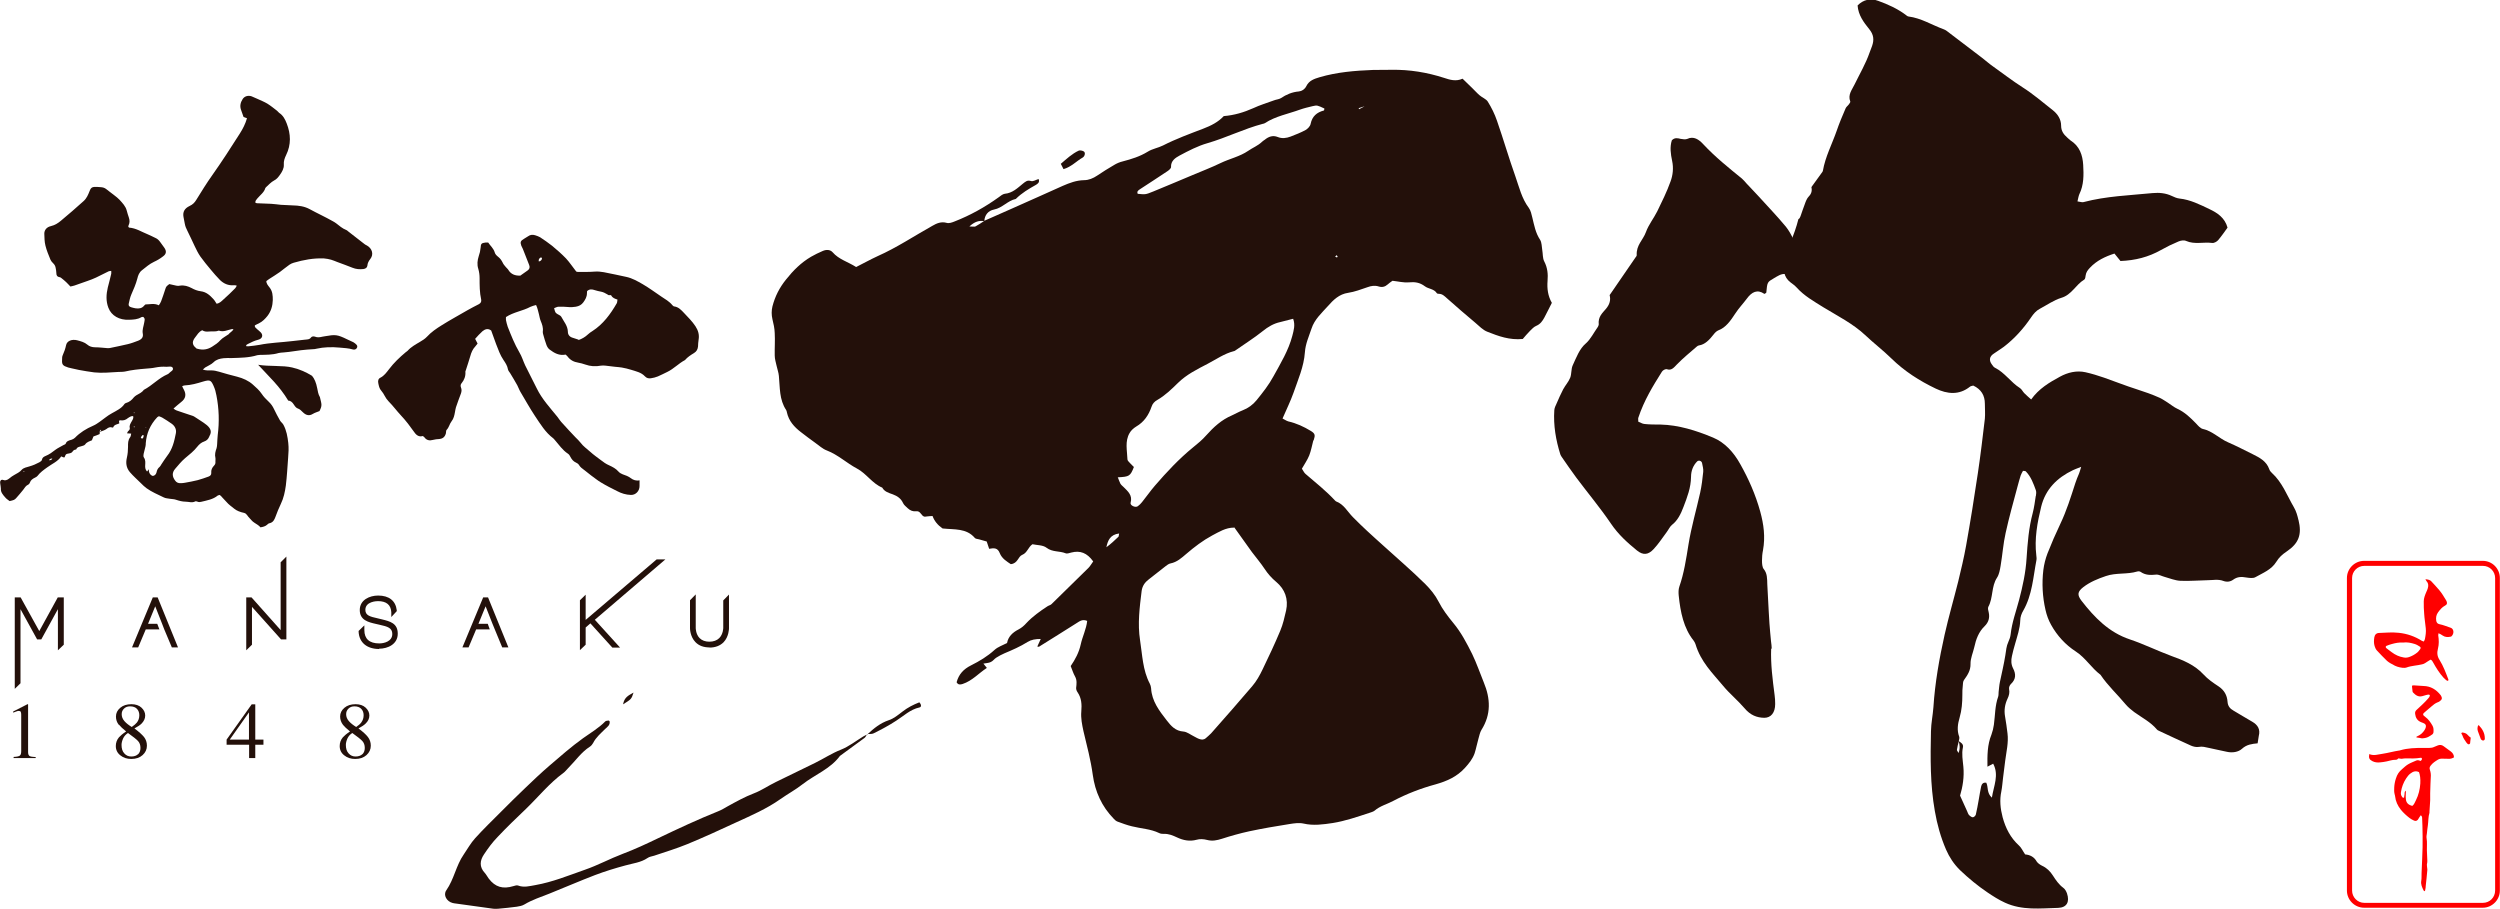 <?xml version="1.0" encoding="UTF-8"?>
<svg xmlns="http://www.w3.org/2000/svg" id="_レイヤー_1" viewBox="0 0 174.42 63.4">
  <defs>
    <style>.cls-1{fill:#23100a;}.cls-2{fill:red;}</style>
  </defs>
  <path class="cls-1" d="M123.61,45.26c0-.17-.03-.35-.05-.52-.04-.42-.08-.83-.11-1.25-.02-.28-.04-.56-.05-.84-.03-.63-.07-1.26-.1-1.89-.01-.39,0-.76-.25-1.06-.1-.12-.12-.38-.12-.58,0-.24.02-.49.07-.73.17-.93.05-1.81-.19-2.69-.33-1.2-.82-2.3-1.39-3.31-.47-.85-1.09-1.52-1.9-1.86-1.2-.5-2.41-.88-3.67-.91-.37,0-.75,0-1.12-.04-.15-.01-.29-.11-.43-.16,0-.14-.02-.22,0-.27.4-1.21,1.02-2.22,1.65-3.22.07-.11.25-.2.35-.17.31.11.48-.11.7-.34.44-.45.92-.84,1.38-1.24.04-.04.1-.07.15-.08.42-.06.73-.39,1.02-.76.09-.12.21-.24.33-.29.52-.19.85-.66,1.19-1.18.24-.37.54-.68.8-1.03.35-.48.74-.67,1.22-.34.03.02.09-.05.14-.08.07-.74.07-.74.52-1,.26-.15.52-.34.81-.3.25-.76.45-1.55.59-2.39-.18-.34-.34-.65-.55-.91-.63-.76-1.3-1.45-1.95-2.17-.27-.29-.54-.57-.81-.86-.1-.11-.2-.24-.31-.33-.92-.75-1.85-1.49-2.7-2.4-.3-.33-.67-.58-1.11-.37-.14.06-.31.02-.46,0-.21-.05-.42-.11-.62.1-.15.47-.08.96.02,1.43.11.51.05,1.01-.11,1.44-.26.73-.6,1.41-.93,2.09-.25.5-.6.92-.79,1.45-.2.55-.68.9-.64,1.6,0,.06-.05.12-.09.17-.59.86-1.18,1.72-1.8,2.62.09.34,0,.65-.25.95-.24.29-.57.55-.51,1.1,0,.05-.04.13-.07.18-.27.38-.5.85-.82,1.13-.46.39-.67.99-.93,1.55-.11.24-.07.6-.17.85-.12.3-.34.53-.49.81-.17.32-.31.65-.46.99-.07.15-.15.31-.16.47-.07,1.07.11,2.09.42,3.08.02.06.06.12.09.17.34.49.68.99,1.03,1.46.8,1.07,1.65,2.08,2.41,3.2.53.78,1.15,1.33,1.81,1.87.45.37.81.3,1.17-.09.33-.35.61-.78.9-1.17.13-.17.23-.4.38-.52.39-.3.62-.76.81-1.27.25-.66.51-1.31.52-2.08,0-.44.16-.81.43-1.08.1-.1.31-.04.34.12.04.2.1.42.08.61-.05.49-.11.98-.21,1.44-.27,1.22-.62,2.4-.82,3.64-.16,1-.31,2-.64,2.94-.06.18-.06.41-.04.61.12,1.17.35,2.28,1.03,3.13.05.07.11.16.14.26.38,1.26,1.2,2.03,1.92,2.9.47.57,1.02,1.01,1.5,1.57.41.49.86.66,1.38.67.47,0,.76-.36.76-.96,0-.21-.01-.42-.04-.63-.14-1.08-.28-2.14-.24-3.24"></path>
  <path class="cls-1" d="M160.36,36.29c-.07-.31-.16-.63-.32-.9-.48-.82-.81-1.74-1.54-2.4-.08-.07-.15-.16-.18-.26-.2-.56-.67-.8-1.15-1.04-.57-.28-1.14-.58-1.72-.83-.61-.26-1.08-.78-1.75-.93-.19-.04-.35-.24-.49-.39-.39-.4-.78-.78-1.3-1.02-.24-.11-.45-.29-.67-.43-.18-.11-.36-.24-.55-.33-.53-.24-1.08-.43-1.64-.61-.76-.24-1.5-.54-2.25-.8-.43-.15-.86-.28-1.3-.38-.63-.14-1.25.02-1.78.31-.74.4-1.48.84-2.01,1.59-.18-.16-.34-.3-.48-.44-.11-.11-.18-.28-.31-.36-.63-.4-1.05-1.07-1.73-1.41-.09-.04-.16-.14-.22-.23-.22-.29-.17-.56.12-.75.24-.17.49-.32.72-.49.74-.57,1.37-1.27,1.89-2.04.17-.25.35-.47.62-.61.49-.26.97-.6,1.49-.76.73-.21,1.01-.92,1.6-1.27.07-.04.09-.19.1-.29.03-.23.15-.38.3-.54.47-.5,1.06-.78,1.71-.99.14.18.27.34.42.52,1.02-.04,1.95-.27,2.83-.77.39-.22.8-.42,1.21-.59.16-.07.39-.11.54-.04.59.26,1.21.06,1.82.14.13.02.32-.09.41-.19.24-.28.45-.59.66-.88-.19-.69-.71-1.03-1.26-1.29-.67-.32-1.34-.66-2.1-.74-.18-.02-.36-.1-.53-.18-.42-.2-.87-.24-1.33-.2-1.61.16-3.24.21-4.83.63-.11.03-.24-.03-.42-.05.05-.2.07-.36.13-.5.32-.65.31-1.35.27-2.04-.04-.69-.25-1.31-.88-1.71-.09-.06-.16-.14-.24-.21-.25-.22-.42-.46-.42-.82,0-.46-.25-.82-.59-1.09-.69-.54-1.36-1.12-2.1-1.59-.72-.46-1.39-.98-2.08-1.47-.26-.18-.5-.4-.75-.59-.82-.63-1.65-1.26-2.47-1.88-.06-.05-.14-.08-.21-.11-.82-.3-1.57-.78-2.45-.89-.07-.01-.14-.07-.2-.12-.58-.43-1.24-.73-1.91-.97-.53-.2-1.04-.09-1.44.32.05.68.43,1.18.81,1.65.32.39.35.75.2,1.18-.05.15-.11.3-.17.45-.27.78-.69,1.49-1.05,2.23-.17.36-.49.72-.3,1.19.02.04-.05.13-.09.19-.08.11-.2.19-.24.3-.22.51-.44,1.03-.62,1.56-.32.92-.79,1.8-.96,2.78-.01.07-.08.14-.12.2-.21.3-.43.59-.68.94.04.19.04.43-.18.65-.14.14-.22.36-.29.56-.11.27-.19.55-.29.82-.03.09-.08.18-.15.21-.14.56-.33,1.09-.55,1.61.04.02.07.04.11.07-.12.14-.21.24-.3.34-.05.11-.11.22-.17.33,0,0,0,.01,0,.02.08.23.17.43-.09.59-.05.55-.05,1.07.45,1.45.15.11.3.22.43.36.53.59,1.2.96,1.85,1.37,1,.61,2.06,1.14,2.92,1.94.6.57,1.26,1.07,1.84,1.64.91.89,1.96,1.56,3.09,2.1.8.38,1.63.48,2.4-.14.06-.04.15-.05.22-.07.55.26.81.68.81,1.27,0,.35.03.7,0,1.04-.15,1.27-.3,2.54-.49,3.81-.25,1.69-.52,3.37-.82,5.05-.15.84-.35,1.67-.55,2.5-.31,1.24-.67,2.47-.95,3.72-.37,1.66-.67,3.34-.78,5.05-.04.56-.16,1.11-.17,1.67-.04,1.86-.06,3.72.27,5.58.16.93.41,1.82.78,2.68.23.53.55,1.02.98,1.44.6.57,1.23,1.09,1.91,1.55.4.27.79.52,1.23.72,1.2.55,2.46.39,3.7.36.61-.02.82-.42.62-1.01-.05-.14-.14-.31-.26-.39-.31-.23-.52-.54-.72-.85-.19-.3-.43-.54-.76-.69-.14-.07-.29-.17-.37-.29-.19-.34-.48-.47-.81-.5-.16-.23-.26-.47-.43-.62-.59-.54-.93-1.2-1.14-1.97-.16-.61-.22-1.2-.09-1.81.06-.31.08-.63.12-.95.05-.39.1-.79.15-1.19.08-.63.24-1.26.16-1.9-.05-.4-.1-.79-.17-1.18-.08-.44-.01-.86.17-1.24.11-.23.16-.43.11-.68-.02-.11.04-.27.13-.35.35-.33.36-.69.15-1.09-.14-.27-.15-.57-.08-.86.06-.29.14-.57.22-.85.15-.54.34-1.06.36-1.64,0-.23.09-.48.21-.68.63-1.1.69-2.34.92-3.53.02-.1,0-.21-.01-.32-.14-1.16.07-2.29.34-3.4.3-1.22,1.11-2.02,2.22-2.55.15-.07.32-.13.57-.23-.07.23-.1.35-.15.47-.09.22-.19.44-.26.67-.31.96-.61,1.93-1.05,2.85-.32.67-.62,1.36-.89,2.05-.14.37-.24.76-.29,1.16-.11.93-.06,1.87.15,2.78.08.36.21.72.39,1.04.42.76,1.01,1.4,1.72,1.86.69.45,1.09,1.15,1.73,1.63.51.76,1.18,1.37,1.76,2.07.17.2.38.37.59.53.54.39,1.14.69,1.58,1.21.03.04.08.07.13.09.75.35,1.49.7,2.25,1.04.16.07.37.12.54.09.25-.05.47.02.71.07.41.1.83.17,1.25.27.39.09.81.02,1.06-.21.33-.3.69-.34,1.09-.38.03-.2.05-.36.08-.51.12-.46-.06-.77-.46-1-.44-.25-.87-.52-1.3-.77-.25-.14-.4-.32-.42-.63-.03-.44-.23-.8-.62-1.06-.38-.25-.76-.51-1.06-.84-.62-.67-1.42-.99-2.25-1.29-.97-.36-1.9-.82-2.88-1.15-1.47-.49-2.47-1.53-3.38-2.7-.31-.41-.28-.63.13-.95.47-.36,1.01-.58,1.57-.77.72-.25,1.48-.1,2.2-.32.07-.02.18-.01.23.03.33.23.68.23,1.07.19.2-.02.41.11.61.16.36.1.72.25,1.08.27.63.03,1.27-.03,1.9-.04.37,0,.74-.09,1.11.05.24.09.49.06.69-.09.29-.21.58-.21.91-.15.21.03.47.07.63-.02.53-.3,1.12-.52,1.46-1.07.19-.31.42-.52.72-.72.86-.58,1.08-1.19.83-2.21M136.64,52.53c-.06-.12-.12-.17-.11-.22.03-.2.08-.4.13-.59,0,0,0,0,0,0,.06.25.11.49-.02.82M142.03,34.61c-.06.4-.11.79-.21,1.18-.28,1.04-.36,2.1-.43,3.16-.06.99-.27,1.95-.52,2.9-.21.8-.5,1.57-.59,2.4-.02.18-.08.36-.16.53-.14.3-.16.61-.21.93-.1.63-.25,1.25-.38,1.87-.05.23-.06.47-.09.7-.01.11,0,.22-.03.32-.23.64-.21,1.31-.3,1.96-.03.23-.09.47-.17.69-.29.71-.29,1.45-.28,2.24.15-.08.26-.13.4-.21.42.79.04,1.54-.09,2.37-.37-.32-.24-.74-.39-1.04-.23-.04-.32.1-.36.26-.07.31-.11.63-.17.94-.06.34-.12.68-.2,1.02-.02.08-.13.19-.21.19-.08,0-.19-.08-.26-.15-.07-.08-.1-.19-.14-.28-.15-.33-.3-.66-.49-1.08.18-.6.3-1.3.23-2.02-.04-.45-.13-.89-.03-1.35.05-.22-.13-.33-.29-.43.02-.11.06-.22.03-.31-.17-.45-.1-.9.03-1.34.15-.52.19-1.04.19-1.58,0-.21,0-.43.03-.64.01-.13.01-.29.08-.39.24-.34.47-.66.46-1.13-.01-.38.17-.77.26-1.16.12-.56.31-1.08.73-1.48.27-.27.36-.58.28-.95-.03-.13-.08-.29-.03-.39.35-.64.2-1.42.61-2.04.15-.23.2-.54.25-.83.13-.76.18-1.54.35-2.29.24-1.09.54-2.16.83-3.24.07-.26.14-.52.22-.77.04-.12.11-.22.16-.32.1.02.16,0,.2.04.36.37.53.85.7,1.32.04.12.02.26,0,.39"></path>
  <path class="cls-1" d="M68.66,15.41c1.28-.56,2.55-1.13,3.83-1.7.55-.24,1.1-.49,1.65-.74.48-.21.96-.39,1.49-.4.33,0,.64-.13.92-.32.39-.26.78-.51,1.18-.74.18-.11.39-.2.6-.25.61-.16,1.2-.34,1.75-.68.32-.2.72-.26,1.06-.43.9-.46,1.86-.81,2.8-1.17.55-.21,1.05-.46,1.44-.88.73-.06,1.4-.26,2.05-.55.47-.22.97-.37,1.46-.55.15-.06.34-.07.47-.15.39-.26.79-.43,1.26-.47.21-.02.41-.15.52-.37.19-.39.55-.51.92-.62,1.22-.36,2.47-.46,3.73-.51.44-.01.88-.01,1.31-.01,1.24-.02,2.46.18,3.64.56.42.14.84.27,1.3.06.23.22.45.43.66.64.18.17.34.36.53.52.18.16.45.25.57.44.26.42.48.86.64,1.33.45,1.29.83,2.61,1.29,3.9.26.74.44,1.53.93,2.18.14.19.19.45.25.69.13.53.22,1.06.54,1.54.12.19.11.47.15.71.05.27.02.57.14.8.23.44.27.89.23,1.36-.04.53.02,1.04.3,1.53-.18.34-.34.69-.52,1.02-.13.24-.28.46-.56.58-.17.07-.31.22-.44.35-.19.19-.37.41-.51.57-.93.09-1.7-.2-2.46-.5-.32-.12-.58-.4-.85-.63-.67-.56-1.33-1.13-1.98-1.71-.17-.15-.32-.31-.56-.31-.05,0-.13-.01-.15-.05-.19-.3-.58-.29-.82-.47-.37-.28-.71-.32-1.14-.28-.37.03-.75-.07-1.13-.11-.13.09-.24.17-.34.26-.18.16-.38.21-.61.14-.28-.09-.53-.05-.8.05-.44.15-.88.32-1.34.39-.63.09-1.04.5-1.41.92-.43.48-.94.93-1.15,1.58-.18.54-.42,1.06-.46,1.65-.07,1-.48,1.91-.8,2.84-.21.59-.49,1.15-.76,1.78.13.06.26.16.4.2.57.13,1.09.37,1.58.67.29.18.31.29.2.62-.01.03-.03.05-.04.07-.09.34-.15.69-.28,1.02-.13.32-.34.62-.51.92.1.15.16.29.26.37.7.6,1.43,1.18,2.06,1.86.02.02.04.04.06.05.55.2.8.72,1.18,1.1.32.33.66.65,1,.97.36.34.73.66,1.09.99.99.9,2.01,1.77,2.96,2.71.35.35.69.76.93,1.23.27.53.64,1.02,1.02,1.48.55.66.94,1.41,1.32,2.17.31.64.54,1.32.81,1.98.47,1.13.52,2.23-.16,3.31-.11.18-.15.41-.21.61-.1.34-.16.69-.27,1.03-.14.39-.38.69-.67,1.01-.57.63-1.27.93-2.04,1.15-1.03.28-2.02.66-2.97,1.16-.43.23-.92.35-1.3.68-.1.08-.25.11-.38.16-.83.27-1.66.56-2.53.7-.67.1-1.35.2-2.04.04-.31-.07-.65-.02-.97.03-.95.15-1.89.31-2.83.51-.64.14-1.28.32-1.9.52-.35.11-.67.18-1.04.08-.23-.06-.5-.08-.73-.01-.48.13-.92.04-1.35-.16-.3-.14-.6-.27-.94-.25-.11,0-.23-.01-.32-.06-.6-.29-1.27-.31-1.9-.47-.34-.08-.68-.21-1.01-.33-.1-.04-.19-.12-.26-.2-.83-.85-1.3-1.89-1.46-3.06-.14-1.03-.41-2.04-.65-3.05-.1-.46-.19-.91-.15-1.37.04-.48.02-.93-.26-1.34-.06-.08-.11-.21-.1-.31.03-.27.07-.53-.08-.8-.12-.21-.19-.45-.3-.72.31-.45.58-.95.7-1.51.12-.55.39-1.07.45-1.64-.33-.14-.52.02-.73.15-.88.55-1.75,1.11-2.63,1.65-.02.01-.05,0-.12-.01.08-.17.15-.32.24-.53-.37,0-.66.05-.92.21-.51.32-1.06.56-1.61.79-.2.09-.4.19-.58.31-.14.09-.23.24-.38.3-.14.07-.31.07-.51.11.09.12.15.19.24.3-.57.37-1.02.9-1.69,1.12-.18.06-.32.06-.42-.12.15-.55.47-.91,1.01-1.18.58-.29,1.15-.63,1.64-1.08.23-.21.57-.32.87-.48.08-.45.4-.74.79-.94.23-.12.4-.27.56-.45.43-.46.95-.83,1.47-1.17.09-.06.21-.08.28-.15.86-.84,1.72-1.68,2.58-2.53.13-.13.22-.31.33-.45-.43-.6-.91-.78-1.53-.62-.13.03-.29.1-.4.05-.42-.17-.91-.07-1.32-.38-.25-.2-.67-.18-.99-.25-.31.22-.36.6-.71.74-.3.12-.3.6-.8.65-.25-.17-.62-.38-.77-.77-.15-.39-.42-.36-.74-.3-.06-.17-.11-.33-.17-.51-.17-.05-.35-.1-.53-.15-.1-.03-.25-.03-.3-.1-.59-.69-1.41-.57-2.25-.66q-.51-.35-.7-.87c-.12,0-.25.02-.38.03-.05,0-.11.02-.16.02-.26-.03-.28-.42-.59-.38-.23.03-.43-.05-.6-.21-.11-.11-.26-.22-.32-.35-.15-.33-.4-.5-.72-.62-.28-.1-.58-.18-.74-.47-.7-.29-1.1-.98-1.76-1.33-.72-.38-1.32-.96-2.1-1.26-.3-.11-.55-.35-.82-.54-.33-.24-.66-.48-.99-.74-.47-.36-.85-.78-.98-1.38-.01-.05-.02-.11-.05-.16-.49-.73-.43-1.57-.51-2.38-.02-.24-.11-.47-.16-.71s-.13-.47-.13-.72c-.01-.52.03-1.04,0-1.56-.01-.33-.08-.65-.16-.97-.07-.3-.07-.59,0-.89.18-.7.49-1.31.95-1.88.5-.63,1.05-1.18,1.75-1.59.26-.15.53-.28.81-.4.25-.11.52-.1.69.09.43.5,1.06.66,1.64,1.03.48-.24.98-.52,1.5-.76,1.33-.59,2.54-1.4,3.81-2.11.31-.18.62-.32,1.01-.21.16.05.38-.03.55-.1,1.1-.43,2.12-1,3.08-1.69.13-.1.28-.22.42-.24.54-.05.89-.4,1.27-.71.18-.14.3-.26.56-.18.15.05.35-.09.53-.14.1.23-.07.34-.19.41-.5.28-.99.57-1.4.98-.57.12-.94.63-1.52.74-.41.08-.65.38-.68.81-.36-.06-.67.03-1.04.37.23,0,.34.03.42,0,.21-.11.41-.25.61-.38M95.19,7.42c-.13.04-.27.08-.4.13.01.02.02.04.03.07.12-.06.24-.13.36-.19.05,0,.09.01.14.02-.05,0-.09-.02-.14-.02M86.1,36.81c-.59,0-1.05.3-1.53.55-.65.35-1.24.8-1.8,1.28-.33.28-.65.58-1.11.67-.12.02-.24.12-.35.2-.39.3-.77.61-1.16.91-.28.21-.45.46-.5.81-.14,1.14-.29,2.29-.11,3.44.16,1.02.18,2.08.68,3.03.05.09.08.21.09.32.05.9.57,1.57,1.09,2.24.31.4.61.74,1.17.78.25.02.49.22.74.34.12.06.24.14.37.18.16.06.32.06.46-.07.12-.11.25-.21.36-.33.96-1.09,1.92-2.17,2.86-3.28.3-.35.53-.76.73-1.18.43-.89.85-1.78,1.23-2.69.19-.45.3-.94.41-1.42.17-.79-.08-1.48-.69-1.99-.32-.27-.58-.56-.81-.91-.27-.41-.59-.78-.89-1.18-.4-.55-.79-1.1-1.23-1.72M77.98,33.28c.08.2.12.33.18.45.05.09.14.17.22.24.31.31.65.58.5,1.11-.05.18.33.36.5.24.11-.08.21-.18.29-.28.31-.38.59-.79.91-1.16.82-.95,1.68-1.87,2.66-2.67.32-.26.64-.52.91-.83.52-.58,1.07-1.09,1.8-1.4.25-.11.48-.25.74-.35.39-.15.72-.39.98-.71.43-.53.85-1.06,1.18-1.67.5-.91,1.04-1.79,1.31-2.81.1-.39.22-.77.06-1.2-.33.08-.61.16-.9.23-.46.1-.85.33-1.22.63-.61.49-1.29.91-1.94,1.37-.02.01-.05.03-.08.03-.67.17-1.24.58-1.84.89-.73.38-1.46.74-2.06,1.33-.44.43-.89.87-1.43,1.18-.2.11-.34.26-.41.48-.2.58-.52,1.06-1.07,1.38-.18.11-.36.27-.46.45-.34.58-.17,1.22-.15,1.84,0,.09.11.18.18.26.09.1.19.19.27.27-.25.64-.32.68-1.11.72M79.36,13.52c.54.05.54.07,1.1-.16.91-.37,1.82-.76,2.73-1.14.66-.28,1.32-.53,1.96-.84.64-.31,1.34-.45,1.94-.86.3-.21.67-.35.95-.62.06-.06.13-.1.2-.15.27-.22.56-.33.91-.19.29.12.6.08.89-.03.36-.14.72-.28,1.05-.46.15-.09.32-.26.35-.43.11-.53.43-.8.92-.93.03,0,.03-.09.04-.14-.5-.23-.5-.24-.84-.16-.29.07-.59.14-.87.24-.82.3-1.69.45-2.44.94-.04.03-.1.04-.15.05-1.32.35-2.55.97-3.86,1.35-.67.19-1.32.53-1.94.86-.29.16-.62.36-.6.81,0,.09-.15.22-.26.29-.64.43-1.28.84-1.92,1.26-.12.08-.22.16-.14.32M78.08,37.22c-.63.08-.79.49-.89.96.3-.22.57-.47.84-.73.03-.03.02-.1.05-.23M93.26,17.8s-.07.07-.11.1c.04.02.07.05.12.06.01,0,.06-.04.06-.04-.02-.04-.04-.08-.07-.12"></path>
  <path class="cls-1" d="M60.5,51.21c-.06.09-.1.21-.18.27-.57.42-1.15.84-1.72,1.26-.67.91-1.74,1.3-2.6,1.97-.48.38-1.04.68-1.55,1.04-.96.68-2.05,1.15-3.12,1.64-1.12.52-2.23,1.03-3.37,1.5-.76.31-1.54.55-2.32.81-.16.05-.34.07-.46.16-.47.32-1.02.37-1.55.52-.71.19-1.42.41-2.11.67-1.07.41-2.13.87-3.2,1.3-.58.23-1.18.42-1.73.75-.16.1-.36.13-.54.16-.43.06-.87.1-1.3.14-.11.01-.22.01-.33,0-.87-.12-1.73-.24-2.6-.36-.08-.01-.17-.02-.24-.04-.41-.1-.68-.55-.44-.89.54-.77.68-1.73,1.21-2.49.26-.38.49-.8.8-1.14.57-.63,1.18-1.22,1.78-1.82.56-.56,1.12-1.12,1.7-1.67.55-.53,1.11-1.06,1.69-1.56.77-.66,1.53-1.33,2.35-1.92.53-.38,1.1-.71,1.56-1.18.05-.05.15-.04.23-.06.02,0,.04.03.07.05.05.26-.15.39-.3.53-.31.31-.65.59-.85.99-.05.09-.13.19-.22.25-.61.39-1.01.99-1.51,1.49-.12.12-.22.26-.35.35-.98.72-1.74,1.67-2.6,2.5-.67.64-1.34,1.28-1.98,1.96-.36.37-.67.79-.96,1.23-.28.42-.33.86.06,1.28.11.12.18.27.28.4.45.59.98.75,1.73.52.1-.03.22-.07.31-.04.41.16.81.04,1.22-.03,1.19-.21,2.31-.67,3.45-1.07.9-.31,1.74-.77,2.64-1.11.85-.32,1.66-.7,2.47-1.09,1.38-.66,2.77-1.31,4.19-1.88.23-.09.44-.22.65-.34.6-.33,1.19-.66,1.84-.91.53-.2,1.01-.54,1.53-.79.91-.45,1.82-.89,2.73-1.33.61-.3,1.18-.68,1.82-.93.55-.22,1.04-.61,1.55-.92.09-.06.2-.1.29-.14l-.02-.02Z"></path>
  <path class="cls-1" d="M60.52,51.23c.44-.41.89-.78,1.48-.98.35-.11.66-.37.96-.6.37-.29.77-.49,1.18-.65.15.16.16.33,0,.36-.64.14-1.09.59-1.61.92-.5.33-1.03.61-1.57.88-.13.07-.32.04-.48.05,0,0,.02.02.02.02"></path>
  <path class="cls-1" d="M74.2,11.8c-.06-.12-.12-.23-.19-.37.41-.35.78-.7,1.25-.92.09-.04.27,0,.36.06.12.08.07.33-.08.42-.44.25-.79.65-1.34.81"></path>
  <path class="cls-1" d="M43.47,49.14c.09-.5.38-.62.73-.82-.15.47-.16.46-.73.82"></path>
  <path class="cls-1" d="M39.46,24.74c-.45.09-.79-.11-1.11-.35-.1-.07-.17-.19-.22-.31-.09-.24-.16-.49-.23-.74-.02-.07-.04-.14-.03-.21.04-.27-.05-.51-.15-.75-.06-.14-.08-.31-.12-.46-.06-.2-.09-.42-.2-.64-.14.04-.28.07-.4.13-.54.29-1.17.36-1.7.71,0,.07-.01.14,0,.21.03.15.07.31.12.46.24.61.48,1.22.82,1.8.17.28.26.6.4.9.26.54.55,1.07.81,1.61.36.74.92,1.34,1.43,1.97.12.16.23.33.37.47.29.33.6.65.9.97.12.12.25.24.35.37.19.26.45.43.68.64.23.21.49.39.74.58.18.14.36.27.57.36.24.11.48.23.67.45.07.08.18.14.28.18.21.07.4.14.57.27.17.13.37.2.61.15,0,.15,0,.27,0,.4,0,.35-.27.63-.6.62-.35-.01-.67-.11-.97-.27-.38-.19-.76-.38-1.12-.6-.24-.14-.46-.33-.69-.49-.15-.11-.29-.23-.43-.34-.16-.12-.32-.22-.43-.41-.04-.07-.13-.11-.2-.15-.18-.08-.29-.22-.38-.39-.04-.09-.1-.18-.18-.23-.38-.25-.62-.62-.91-.95-.04-.04-.07-.09-.11-.12-.55-.41-.9-1-1.27-1.55-.36-.54-.68-1.12-1.02-1.69-.09-.15-.14-.31-.22-.46-.16-.29-.33-.57-.5-.85-.05-.08-.13-.16-.15-.26-.04-.25-.18-.46-.31-.65-.24-.35-.37-.74-.52-1.12-.11-.31-.22-.62-.34-.94-.22-.17-.43-.1-.61.05-.18.16-.34.34-.51.53.06.12.11.22.17.33-.06.07-.11.14-.16.2-.18.19-.28.42-.35.68-.09.33-.21.65-.31.98-.01.04-.04.08-.03.12.02.3-.08.56-.27.79-.07.08-.08.19-.04.29.06.14.05.28,0,.42-.12.32-.24.64-.35.97-.03.11-.05.22-.07.34-.04.23-.09.45-.24.64-.14.18-.17.42-.34.59-.05.05-.03.16-.05.24-.07.26-.22.38-.48.4-.14.01-.28.02-.42.06-.24.07-.45.03-.6-.18-.02-.03-.06-.05-.11-.09-.25.07-.43-.03-.59-.26-.29-.41-.59-.81-.93-1.17-.3-.32-.56-.68-.87-.99-.11-.12-.2-.24-.27-.38-.07-.13-.14-.25-.23-.35-.15-.16-.18-.36-.22-.55-.03-.15,0-.3.15-.37.26-.13.43-.37.6-.59.34-.45.74-.83,1.17-1.19.04-.04.1-.06.13-.1.24-.27.56-.44.86-.62.17-.1.35-.21.48-.35.3-.33.67-.58,1.04-.81.59-.37,1.2-.7,1.8-1.05.26-.15.52-.28.79-.42.13-.07.19-.18.16-.32-.11-.49-.11-1-.11-1.5,0-.21-.03-.44-.09-.64-.1-.31-.06-.6.03-.89.07-.19.11-.38.13-.58.02-.3.06-.33.35-.37.05,0,.11,0,.18,0,.15.23.38.41.46.7.03.12.14.22.24.3.14.11.23.24.31.4.05.12.14.21.22.31.05.07.13.12.17.19.19.32.48.42.84.41.16-.11.33-.24.51-.36.14-.1.17-.22.11-.38-.15-.37-.29-.75-.44-1.12-.03-.08-.08-.15-.11-.23-.09-.25-.05-.34.19-.48.1-.06.2-.12.29-.18.15-.11.31-.12.48-.07.12.04.25.08.35.14.28.19.57.38.83.59.34.28.67.57.98.89.25.27.45.58.71.91,0,0,.05.03.11.03.38,0,.77.01,1.15-.02.23-.02.45,0,.67.04.53.11,1.06.21,1.58.33.41.09.77.3,1.12.5.45.26.88.58,1.31.87.27.18.56.34.77.6.03.04.09.09.14.09.29.04.48.25.66.44.28.3.58.59.81.94.19.29.28.59.22.94-.03.16-.03.31-.04.47-.02.2-.1.35-.28.46-.23.14-.45.28-.63.49-.44.23-.78.61-1.24.83-.22.1-.43.22-.65.31-.16.06-.32.11-.49.13-.15.02-.29,0-.42-.14-.25-.27-.61-.34-.95-.45-.22-.07-.44-.12-.66-.16-.15-.03-.31-.03-.46-.05-.22-.03-.45-.06-.67-.08-.11-.01-.23-.02-.33,0-.37.07-.73.05-1.09-.08-.16-.06-.33-.1-.49-.13-.31-.05-.56-.18-.75-.44-.03-.03-.06-.06-.11-.11M40.35,23.73c.26-.09.48-.22.67-.4.09-.09.2-.16.31-.23.75-.48,1.26-1.18,1.7-1.94.04-.07.03-.16.05-.26-.18-.06-.34-.11-.43-.28-.01-.03-.08-.04-.11-.03-.08.02-.12-.02-.18-.06-.13-.08-.27-.15-.42-.18-.15-.03-.3-.06-.45-.11-.17-.06-.36-.09-.53.07,0,.05-.01.1-.01.16,0,.24-.12.44-.25.62-.13.18-.3.27-.53.31-.18.03-.36.04-.54.02-.22-.02-.45-.03-.67-.02-.1,0-.2.07-.3.1.08.31.08.31.23.41.09.06.22.1.27.19.18.34.45.63.46,1.05,0,.2.12.35.32.41.14.04.27.09.43.14M37.6,18.24c.11-.02.18-.08.21-.18,0-.02,0-.06-.01-.07-.01-.02-.05-.03-.07-.03-.1.06-.17.13-.14.28"></path>
  <path class="cls-1" d="M6.96,30.17s0,.11-.02.12c-.12.06-.26.1-.42.16-.03.07-.07.16-.11.27-.17.07-.36.12-.47.29-.05.07-.19.1-.29.13-.13.04-.28.05-.32.2-.01.03-.13.03-.18.07-.07.05-.1.14-.18.18-.08.04-.19.05-.28.07-.09.02-.12.08-.15.16-.04.13-.06.12-.27.02-.22.35-.64.52-.98.77-.25.18-.5.36-.68.6-.04.05-.1.08-.16.11-.17.08-.31.18-.36.34-.02.06-.06.12-.12.15-.18.08-.25.23-.35.36-.16.2-.33.4-.5.59-.1.11-.17.14-.45.2-.1-.08-.22-.15-.3-.25-.16-.18-.33-.37-.31-.62,0-.11-.03-.21-.04-.32-.01-.1-.04-.2.06-.28.03,0,.06-.03.08-.02.2.08.35.03.5-.1.1-.09.21-.16.33-.23.19-.11.39-.2.53-.37.13-.14.34-.17.53-.23.25-.07.48-.17.7-.29.08-.05.17-.1.18-.19.02-.12.11-.19.23-.24.28-.11.5-.28.72-.45.16-.12.35-.2.53-.31.06-.03.15-.06.17-.1.06-.19.23-.23.41-.28.09-.03.18-.08.24-.14.35-.36.78-.63,1.27-.84.17-.07.3-.17.45-.27.29-.2.54-.43.86-.6.32-.18.67-.34.87-.64.02-.03.06-.06.1-.07.25-.07.41-.21.55-.39.05-.06.12-.11.18-.15.19-.11.4-.2.52-.38.6-.31,1.03-.82,1.66-1.09.04-.02.08-.04.1-.07.1-.12.35-.2.26-.38-.07-.13-.29-.07-.44-.07-.26-.02-.51,0-.77.05-.22.05-.46.06-.68.08-.49.04-.97.09-1.44.2-.15.03-.31.02-.47.03-.56.03-1.12.09-1.68.03-.35-.04-.7-.11-1.06-.17-.17-.03-.33-.08-.5-.11-.08-.02-.17-.04-.25-.06-.38-.12-.45-.2-.43-.54,0-.11,0-.23.05-.33.1-.22.18-.45.23-.69.06-.3.41-.43.77-.34.26.07.51.13.72.31.13.12.33.18.54.18.29,0,.57.04.86.06.06,0,.12,0,.17-.01.42-.09.84-.17,1.25-.27.25-.06.48-.15.72-.24.25-.1.37-.25.32-.5-.05-.26.06-.51.1-.76.01-.09.04-.17.03-.25,0-.05-.06-.1-.09-.15-.06,0-.11,0-.14.02-.26.16-.56.17-.86.18-.67.03-1.23-.28-1.44-.84-.18-.47-.15-.94-.04-1.41.08-.32.17-.64.24-.96.01-.06,0-.12,0-.2-.08.01-.13.01-.18.03-.3.14-.59.3-.89.44-.19.09-.38.16-.58.23-.3.11-.61.22-.91.32-.09.03-.19.05-.29.07-.11-.11-.2-.22-.3-.31-.1-.1-.22-.19-.33-.28-.03-.03-.07-.05-.11-.06-.2-.03-.24-.14-.24-.3,0-.12-.03-.24-.05-.36-.02-.12-.08-.23-.18-.32-.08-.07-.14-.16-.18-.24-.13-.32-.27-.65-.35-.98-.07-.27-.07-.56-.08-.84,0-.26.18-.46.45-.52.3-.07.52-.22.71-.38.54-.44,1.05-.9,1.57-1.36.23-.2.33-.46.43-.71.1-.26.19-.3.51-.29.48.03.5.02.84.3.24.2.52.37.74.6.21.23.43.46.5.75.04.17.1.33.15.49.06.18.07.36-.02.54-.02.03-.01.07-.02.1.03.03.04.06.06.06.49.04.87.3,1.3.47.18.07.35.17.53.25.15.06.25.17.33.28.1.13.2.27.29.4.17.24.15.44-.09.61-.19.15-.41.28-.63.38-.32.15-.56.37-.83.58-.2.15-.28.37-.33.59-.1.38-.26.75-.42,1.11-.09.21-.13.42-.18.64-.03.13.03.21.18.25.09.03.19.05.29.07.24.04.46,0,.6-.18.02-.03.06-.05.1-.09.3,0,.61-.1.93.06.07-.11.13-.19.16-.28.1-.26.19-.54.28-.81.07-.22.07-.22.29-.39.16.04.33.08.49.11.08.02.17.02.25,0,.3-.05.57.04.82.17.2.11.4.19.63.22.4.05.65.29.88.54.09.09.15.21.23.33.21-.03.34-.17.47-.29.29-.25.56-.52.83-.79.04-.04.06-.1.11-.18-.09-.02-.14-.04-.19-.03-.41.04-.73-.12-.98-.36-.23-.23-.44-.48-.65-.73-.25-.3-.5-.6-.72-.91-.16-.23-.28-.48-.4-.73-.17-.35-.32-.7-.5-1.05-.09-.17-.16-.34-.19-.52-.02-.16-.07-.31-.09-.47-.06-.34.07-.59.43-.76.22-.1.35-.24.46-.42.36-.58.72-1.17,1.12-1.73.67-.95,1.3-1.92,1.92-2.9.21-.33.39-.68.5-1.07-.09-.03-.16-.06-.24-.09-.06-.17-.12-.34-.18-.51-.09-.26-.03-.51.12-.74.13-.2.38-.27.62-.19.13.05.26.11.39.17.24.11.49.21.71.34.24.15.46.33.68.5.05.04.09.1.14.14.29.19.42.46.53.74.29.74.32,1.48-.04,2.21-.1.21-.18.42-.16.67.02.25-.12.5-.28.72-.11.15-.21.29-.41.39-.21.11-.37.3-.55.46-.02.02-.04.04-.05.06-.08.3-.36.49-.56.73-.07.09-.16.17-.13.3.04.01.08.03.11.03.33.02.66.02.99.04.23.01.45.05.68.07.27.02.54.03.82.04.42.01.81.06,1.18.26.53.29,1.08.54,1.61.84.08.05.17.09.24.15.22.17.43.36.71.47.04.01.07.04.1.07.39.31.78.61,1.17.91.05.04.11.07.17.1.37.21.48.62.24.93-.12.15-.2.3-.21.47-.02.15-.13.22-.28.24-.26.03-.52.01-.76-.09-.35-.14-.71-.27-1.06-.4-.14-.05-.28-.12-.43-.16-.16-.04-.33-.08-.5-.09-.73-.03-1.42.1-2.11.3-.11.03-.21.08-.3.14-.23.16-.44.34-.67.51-.24.17-.5.33-.75.49-.07.04-.12.1-.19.14,0,.18.12.31.22.44.22.27.23.58.23.88-.01.39-.11.77-.37,1.11-.16.2-.34.39-.6.52-.1.05-.2.09-.28.14-.03.13.08.19.15.26.09.08.19.15.27.24.17.19.1.43-.18.5-.27.07-.5.18-.73.3-.06.03-.13.06-.12.15.05,0,.1.02.16.01.26-.03.51-.05.77-.1.74-.15,1.51-.17,2.26-.26.3-.04.6-.06.89-.1.16-.02.34,0,.45-.16.05-.07.18-.09.28-.05.17.07.34.04.51,0,.05-.01.11-.02.17-.03.74-.13.87-.12,1.55.21.15.07.3.14.45.21.08.05.16.11.22.18.06.07.06.16,0,.24-.06.08-.16.11-.26.08-.3-.09-.62-.1-.93-.13-.55-.05-1.09-.04-1.62.08-.07.02-.14.03-.21.03-.57.03-1.14.1-1.7.19-.13.02-.26.03-.39.04-.11.01-.23.01-.34.04-.42.13-.87.12-1.31.13-.06,0-.11.01-.17.02-.58.18-1.18.18-1.79.2-.19,0-.38-.01-.56.01-.27.03-.51.09-.71.29-.15.15-.39.24-.58.36-.05.04-.09.08-.16.14.21.08.4.06.58.06.19,0,.37.04.54.09.42.13.84.24,1.27.35.42.11.8.28,1.1.55.23.2.45.4.62.65.13.2.31.38.49.55.16.15.27.31.36.5.13.27.27.54.42.8.06.11.18.19.24.3.22.4.29.84.34,1.27.04.35.02.7-.01,1.05-.05.64-.08,1.29-.16,1.93-.06.43-.15.87-.35,1.28-.14.29-.26.59-.37.89-.08.2-.15.4-.44.46-.06.01-.11.07-.16.11-.12.1-.26.14-.45.17-.1-.13-.27-.22-.42-.32-.17-.1-.28-.27-.42-.41-.06-.07-.1-.15-.17-.21-.03-.03-.09-.06-.14-.07-.26-.05-.53-.16-.68-.29-.18-.15-.38-.28-.53-.46-.09-.11-.2-.2-.29-.31-.05-.07-.12-.13-.19-.19-.06.02-.11.02-.14.04-.32.27-.75.34-1.16.44-.09.02-.16.03-.25-.01-.05-.02-.12-.04-.16-.02-.22.12-.45.02-.67.02s-.45-.06-.66-.13c-.13-.05-.28-.05-.42-.07-.15-.03-.32-.03-.45-.1-.41-.2-.84-.38-1.2-.64-.14-.1-.26-.22-.38-.34-.26-.26-.54-.5-.78-.78-.27-.32-.29-.67-.21-1.01.06-.26.08-.51.08-.76,0-.24-.01-.46.15-.67.05-.07.05-.16.07-.25-.1,0-.18-.01-.29-.02.03-.06.04-.11.07-.14.08-.07.15-.14.12-.25-.04-.16.06-.31.14-.45.06-.11.14-.21.1-.36-.06,0-.12,0-.16.02-.08.03-.15.08-.21.12-.15.13-.33.19-.54.15-.02,0-.05.02-.08.04,0,.05.01.11.02.18-.15.07-.36.08-.42.27,0,.01-.05.02-.07.02-.16-.07-.29.01-.39.09-.15.11-.32.15-.49.21.04-.04.07-.07.1-.11,0,0,0-.02,0-.03-.02,0-.05,0-.06.01-.02.04-.03.08-.04.13M12.11,28.51c.1.07.15.11.22.13.3.11.61.2.92.31.11.04.22.06.31.12.29.2.6.37.87.59.27.23.36.46.19.75-.01.02-.02.05-.03.07-.06.14-.16.26-.34.32-.21.07-.36.21-.48.36-.24.31-.56.56-.86.81-.27.23-.47.49-.69.74-.23.27-.21.54,0,.82.09.13.22.19.39.18.1,0,.2-.01.3-.03.29-.05.59-.11.88-.18.26-.07.51-.16.76-.25.13-.05.2-.13.19-.26-.02-.19.05-.36.2-.51.08-.08.1-.17.09-.27-.01-.08.02-.17,0-.26-.06-.24,0-.46.08-.68.03-.09.03-.19.04-.29.02-.21.01-.41.04-.62.12-.93.09-1.85-.09-2.77-.04-.23-.1-.45-.2-.67-.18-.4-.25-.44-.73-.3-.42.13-.84.25-1.29.27-.05,0-.1.03-.17.05.04.09.07.17.12.25.17.32.14.61-.19.86-.17.13-.32.27-.52.44M10.38,32.72c.01.1,0,.17.03.24.04.14.19.26.28.24.14-.03.2-.14.23-.24.03-.15.08-.28.22-.39.05-.04.07-.1.11-.16.14-.2.26-.41.41-.6.38-.48.5-1.03.61-1.58.05-.25-.05-.49-.28-.66-.22-.16-.45-.3-.68-.44-.07-.04-.15-.06-.22-.09-.05.03-.1.04-.12.07-.5.53-.75,1.14-.8,1.81,0,.07,0,.14-.02.22-.04.18-.09.36-.13.53-.01.08-.03.18.02.25.12.17.1.35.09.53-.01.16,0,.31.13.45.05-.06.08-.11.13-.17M13.69,24.31s.07.02.11.03c.37.1.7.04,1.01-.16.21-.13.4-.26.56-.44.15-.17.39-.28.58-.42.02-.01.03-.04.05-.06.07-.06.14-.12.21-.18.03-.03.05-.07.08-.11-.06,0-.09-.02-.11-.01-.3.06-.58.22-.9.11-.01,0-.03,0-.04,0-.22.09-.45.03-.67.06-.18.02-.33,0-.46-.09-.25.11-.35.32-.48.48-.2.25-.29.51.07.78M10.04,30.38s-.06-.02-.09-.03c-.04.05-.09.1-.12.16-.01.02.02.07.05.08.02.01.09,0,.1-.03.03-.06.04-.12.05-.19M3.65,31.99c-.11,0-.19.03-.23.12.12,0,.2-.03.23-.12M9.4,28.82s0-.02,0-.03c-.02,0-.04,0-.07,0,0,0,0,.02,0,.03.02,0,.04,0,.07,0M9.4,29.77s-.02-.02-.02-.02c-.02,0-.04.02-.06.03.01.01.03.03.04.04.02-.02.03-.03.04-.05M1.7,32.91s0-.03,0-.03c-.02,0-.04,0-.07,0,0,.01,0,.03,0,.03.02,0,.04,0,.07,0M10.2,29.84s0-.02-.01-.03c0,0-.02,0-.03,0,0,0,0,.02.01.03,0,0,.02,0,.03,0"></path>
  <path class="cls-1" d="M5.33,30.91c-.1.03-.2.05-.32.08.08-.16.2-.09.31-.08h0Z"></path>
  <path class="cls-1" d="M5.32,30.91s0-.04-.01-.06c0,.02.01.04.02.06h0Z"></path>
  <path class="cls-1" d="M22.3,27.67c-.09-.16-.13-.37-.17-.59-.07-.37-.19-.66-.36-.86-.42-.26-.87-.46-1.38-.58-.66-.16-1.59-.06-2.38-.19.73.8,1.49,1.48,2.1,2.5.14,0,.28.09.4.29.08.13.17.23.27.26.13.04.24.15.35.26.22.22.45.27.69.12.15-.09.3-.13.47-.2.2-.4.15-.46.04-.93,0-.03-.02-.06-.03-.09"></path>
  <path class="cls-2" d="M168.9,56.87c-.04.05-.07.09-.1.14-.04.06-.07.12-.11.18-.09.1-.18.11-.31.04-.09-.05-.19-.09-.27-.16-.22-.17-.43-.36-.61-.58-.22-.28-.36-.58-.4-.94,0-.04-.02-.09-.03-.13-.04-.16-.04-.31-.03-.47.01-.22.05-.43.12-.64.08-.27.22-.48.43-.65.13-.11.26-.24.41-.33.18-.11.38-.18.58-.27.1-.05.21,0,.31.03.02-.03.05-.05.07-.08.04-.09,0-.16-.08-.14-.35.06-.7.05-1.05.04-.09,0-.18.02-.27.03-.07,0-.13-.02-.23-.03-.02.01-.05.06-.09.08-.04.02-.09.02-.13.02-.21,0-.4.07-.59.11-.16.03-.31.06-.47.07-.19.02-.37,0-.54-.09-.21-.11-.26-.22-.21-.49.31.14.62.02.93-.02.39-.06.77-.17,1.17-.23.02,0,.04,0,.05-.01.53-.16,1.08-.17,1.63-.17.14,0,.28,0,.42,0,.12,0,.23-.02.33-.07.09-.04.18-.08.27-.11.14-.05.27-.03.4.07.16.12.33.24.49.36.13.1.22.23.22.41-.12.07-.24.11-.37.1-.17,0-.34,0-.5-.01-.08,0-.15.02-.23.06-.2.12-.39.24-.53.43-.07.09-.09.18-.05.29.06.17.08.36.06.54-.01.15-.01.3-.02.45,0,.21-.02.42-.02.64,0,.17,0,.33,0,.5-.01.26-.03.53-.05.79,0,.03,0,.05,0,.08-.09.28-.07.58-.11.86-.03.19-.05.39-.07.58-.02.11-.04.23-.02.34.05.27.01.55.02.82,0,.17.01.33.02.5,0,.15.03.3-.01.45-.02.06,0,.14,0,.21,0,.08.03.16.02.24-.03.37-.07.74-.11,1.1,0,.08-.01.16-.03.24,0,.04-.02.08-.03.13-.04-.02-.07-.03-.08-.04-.11-.22-.22-.44-.17-.7.03-.17.01-.35.02-.53.02-.6.06-1.2.07-1.8.01-.49,0-.99-.01-1.48,0-.18-.01-.35-.02-.53,0-.07,0-.14-.09-.22M168.29,56.23c.15-.09.19-.27.27-.41.18-.36.27-.74.3-1.15.02-.36-.02-.6-.09-.8-.22-.11-.41-.05-.59.09-.13.09-.22.22-.31.35-.19.29-.31.61-.36.95-.02.13,0,.24.09.35.03.04.06.07.13.03,0-.06.02-.14.03-.22.01-.08-.02-.18.09-.26v.15c0,.13-.02.26,0,.4.01.29.16.45.47.52"></path>
  <path class="cls-2" d="M169.22,40.41c.19.02.32.05.41.15.19.2.37.4.55.61.18.21.32.45.46.68.02.03.03.06.05.09.06.15.04.24-.1.31-.21.11-.35.28-.49.47-.13.18-.16.37-.13.58.02.14.09.22.23.25.26.05.51.16.76.24.24.07.28.39.09.59-.02.02-.04.03-.07.04-.2.04-.39.04-.56-.08-.09-.06-.18-.12-.29-.16,0,.06-.02.1-.02.14.05.32.06.63-.02.94-.07.27-.06.52.11.78.27.43.44.9.62,1.37,0,.02,0,.07-.01.07-.03.01-.07.03-.09.01-.08-.06-.17-.13-.24-.21-.29-.32-.52-.69-.73-1.07-.04-.07-.07-.14-.17-.19-.12.08-.26.15-.38.24-.07.05-.14.07-.22.09-.36.09-.73.09-1.08.22-.09.03-.19.03-.29.02-.25-.03-.48-.1-.69-.24-.04-.02-.08-.04-.12-.06-.09-.06-.19-.11-.26-.18-.24-.24-.49-.48-.72-.74-.07-.08-.12-.2-.15-.3-.06-.2-.05-.4-.02-.6.03-.19.15-.31.34-.31.46-.02.91-.06,1.37-.01.58.06,1.12.25,1.61.56.04.02.08.03.13.05.03-.06.07-.11.08-.17.05-.25.09-.51.06-.76-.03-.33-.09-.66-.11-1-.02-.29-.04-.58-.03-.87,0-.23.09-.45.18-.66.03-.08.08-.16.1-.25.05-.17.06-.33-.07-.48-.03-.03-.04-.07-.09-.15M167.65,44.83c-.26-.02-.52.03-.77.1-.13.03-.25.08-.38.13-.06.02-.07.11-.02.15.02.02.04.03.06.05.1.08.21.16.32.24.25.19.53.32.84.37.14.03.28.01.41-.04.19-.07.37-.17.53-.3.08-.06.14-.15.21-.24.05-.07.04-.14-.03-.18-.11-.07-.22-.14-.35-.18-.26-.08-.53-.14-.82-.1"></path>
  <path class="cls-2" d="M169.54,48.5c-.09-.07-.18-.03-.27-.01-.09.02-.18.06-.28.08-.27.07-.46-.07-.63-.25-.02-.02-.03-.04-.04-.07-.02-.12-.03-.24-.04-.36,0-.02.02-.05.03-.07.05,0,.11,0,.16,0,.2.01.4.03.61.04.51.01.89.25,1.2.64.03.04.05.09.07.14.03.08.01.16-.06.22-.06.05-.12.11-.2.13-.19.07-.33.19-.48.32-.13.12-.28.24-.42.36-.03.03-.07.06-.1.09-.04.05-.04.11,0,.16.04.04.08.07.12.1.22.16.37.38.5.61.08.14.08.29.07.44,0,.07-.04.14-.1.18-.15.1-.3.21-.49.24-.12.02-.22.04-.34,0-.08-.02-.17-.02-.26-.04-.01-.07.04-.07.08-.09.21-.09.37-.24.49-.43.03-.05.05-.09.07-.14.06-.17,0-.29-.17-.35-.07-.02-.13-.05-.2-.08-.23-.11-.33-.31-.36-.55-.02-.12.02-.22.12-.3.27-.25.55-.5.79-.78.05-.06.11-.11.11-.22"></path>
  <path class="cls-2" d="M172.89,50.59s.06.02.07.03c.24.25.4.54.4.89,0,.02,0,.03,0,.05-.01.09-.11.13-.18.09-.04-.02-.08-.05-.1-.09-.07-.18-.14-.36-.2-.54-.05-.14-.04-.28.02-.43"></path>
  <path class="cls-2" d="M172.38,51.46c-.01.12-.02.22-.04.33,0,.02,0,.03,0,.05-.02.09-.12.12-.18.06-.03-.03-.06-.06-.09-.1-.09-.15-.21-.28-.26-.46-.02-.06-.06-.12-.09-.17.03-.07.07-.07.11-.06.13.02.25.06.34.17.05.07.13.12.2.18"></path>
  <path class="cls-2" d="M173.22,63.33h-8.28c-.66,0-1.2-.54-1.2-1.2v-21.8c0-.66.54-1.2,1.2-1.2h8.28c.66,0,1.19.54,1.19,1.2v21.8c0,.66-.54,1.2-1.19,1.2M164.95,39.48c-.47,0-.85.38-.85.85v21.8c0,.47.38.86.85.86h8.28c.47,0,.85-.38.85-.86v-21.8c0-.47-.38-.85-.85-.85h-8.28Z"></path>
  <polygon class="cls-1" points="1.03 48.06 1.03 41.68 1.44 41.68 2.74 44.03 4.03 41.68 4.45 41.68 4.45 44.98 4.04 45.37 4.04 42.5 2.88 44.61 2.59 44.61 1.43 42.5 1.43 47.67 1.03 48.06"></polygon>
  <polygon class="cls-1" points="10.17 43.91 9.64 45.17 9.21 45.17 10.66 41.68 11 41.68 12.42 45.17 11.99 45.17 11.46 43.91 11.31 43.52 10.83 42.3 10.33 43.52 10.97 43.52 11.12 43.91 10.17 43.91"></polygon>
  <polygon class="cls-1" points="33.22 43.91 32.69 45.17 32.26 45.17 33.71 41.68 34.05 41.68 35.47 45.17 35.04 45.17 34.52 43.91 34.36 43.52 33.88 42.3 33.38 43.52 34.03 43.52 34.17 43.91 33.22 43.91"></polygon>
  <polygon class="cls-1" points="17.18 45.37 17.18 41.68 17.55 41.68 19.58 43.96 19.58 39.23 19.98 38.83 19.98 44.61 19.61 44.61 17.58 42.34 17.58 44.98 17.18 45.37"></polygon>
  <path class="cls-1" d="M26.46,45.28c-.86,0-1.4-.45-1.44-1.2v-.06s.4-.39.4-.39v.33c0,.61.35.93,1.04.93.34,0,.91-.14.91-.66,0-.42-.33-.52-.88-.64l-.26-.06c-.53-.12-1.13-.26-1.13-.97s.69-1.01,1.28-1.01c.76,0,1.22.36,1.3,1.02v.07s-.38.41-.38.41v-.34c-.03-.51-.34-.77-.93-.77-.09,0-.88.02-.88.61,0,.38.31.47.86.59l.29.07c.57.14,1.11.27,1.11,1s-.68,1.05-1.32,1.05"></path>
  <polygon class="cls-1" points="40.46 45.36 40.46 41.88 40.86 41.49 40.86 43.25 45.81 39.03 46.42 39.03 41.5 43.24 43.26 45.18 42.72 45.18 41.19 43.49 40.86 43.78 40.86 44.98 40.46 45.36"></polygon>
  <path class="cls-1" d="M49.51,45.17c-.42,0-.75-.12-.99-.37-.38-.39-.38-.95-.38-.97v-1.95l.4-.41v2.35s0,.43.27.7c.16.16.39.25.68.25s.53-.09.69-.25c.28-.28.28-.71.28-.71v-1.92l.4-.41v2.36s0,.58-.38.97c-.24.24-.57.37-.99.37"></path>
  <path class="cls-1" d="M1.96,49.16s0,.02,0,.03v3.29c0,.14.04.23.11.27.07.04.21.06.42.07v.07H.95v-.08c.22-.01.36-.04.43-.09s.1-.16.1-.32v-2.53c0-.09-.01-.15-.03-.2-.02-.05-.07-.07-.14-.07-.05,0-.11.01-.18.04-.07.02-.15.05-.21.08v-.08l1-.51h.03s.01.02.01.02"></path>
  <path class="cls-1" d="M8.29,50.57c-.14-.17-.2-.37-.2-.58,0-.24.1-.44.3-.61.2-.17.46-.25.78-.25.29,0,.53.08.7.24.17.16.26.34.26.55s-.09.4-.26.57c-.1.1-.27.21-.49.33.31.23.53.43.67.6.13.17.2.37.2.6,0,.26-.1.48-.3.66-.2.18-.46.27-.79.27-.3,0-.55-.08-.76-.25-.21-.16-.32-.38-.32-.65,0-.23.07-.43.22-.61.1-.11.26-.25.5-.41-.24-.19-.4-.35-.49-.46M9.64,52.62c.11-.12.16-.26.16-.44,0-.2-.06-.36-.17-.48-.11-.12-.35-.31-.7-.56-.16.1-.27.23-.34.38-.07.16-.11.31-.11.45,0,.25.06.45.19.59.13.15.29.22.49.22.21,0,.37-.06.48-.17M9.55,50.41c.11-.14.17-.31.17-.51,0-.17-.05-.32-.16-.44-.11-.12-.27-.18-.49-.18-.17,0-.31.05-.42.16-.11.11-.16.23-.16.39,0,.17.06.33.19.48.13.15.3.28.51.41.17-.12.29-.22.35-.3"></path>
  <path class="cls-1" d="M17.55,49.14h.26v2.46h.57v.36h-.57v.93h-.43v-.93h-1.57v-.36l1.75-2.46ZM17.37,49.7l-1.34,1.9h1.34v-1.9Z"></path>
  <path class="cls-1" d="M23.93,50.57c-.13-.17-.2-.37-.2-.58,0-.24.1-.44.3-.61.2-.17.46-.25.78-.25.29,0,.53.08.7.24.17.16.26.34.26.55s-.09.4-.27.57c-.1.1-.27.21-.49.33.31.23.53.43.66.6.13.17.2.37.2.6,0,.26-.1.48-.3.66-.2.18-.46.27-.79.27-.3,0-.55-.08-.76-.25-.21-.16-.32-.38-.32-.65,0-.23.07-.43.22-.61.1-.11.26-.25.5-.41-.24-.19-.4-.35-.49-.46M25.29,52.62c.11-.12.16-.26.16-.44,0-.2-.06-.36-.17-.48-.11-.12-.35-.31-.7-.56-.16.1-.27.23-.34.38-.07.16-.11.31-.11.45,0,.25.06.45.19.59.13.15.29.22.49.22s.37-.06.48-.17M25.2,50.41c.11-.14.17-.31.17-.51,0-.17-.05-.32-.16-.44-.11-.12-.27-.18-.48-.18-.17,0-.31.05-.42.16-.11.11-.16.23-.16.39,0,.17.06.33.19.48.13.15.3.28.51.41.17-.12.29-.22.35-.3"></path>
</svg>
